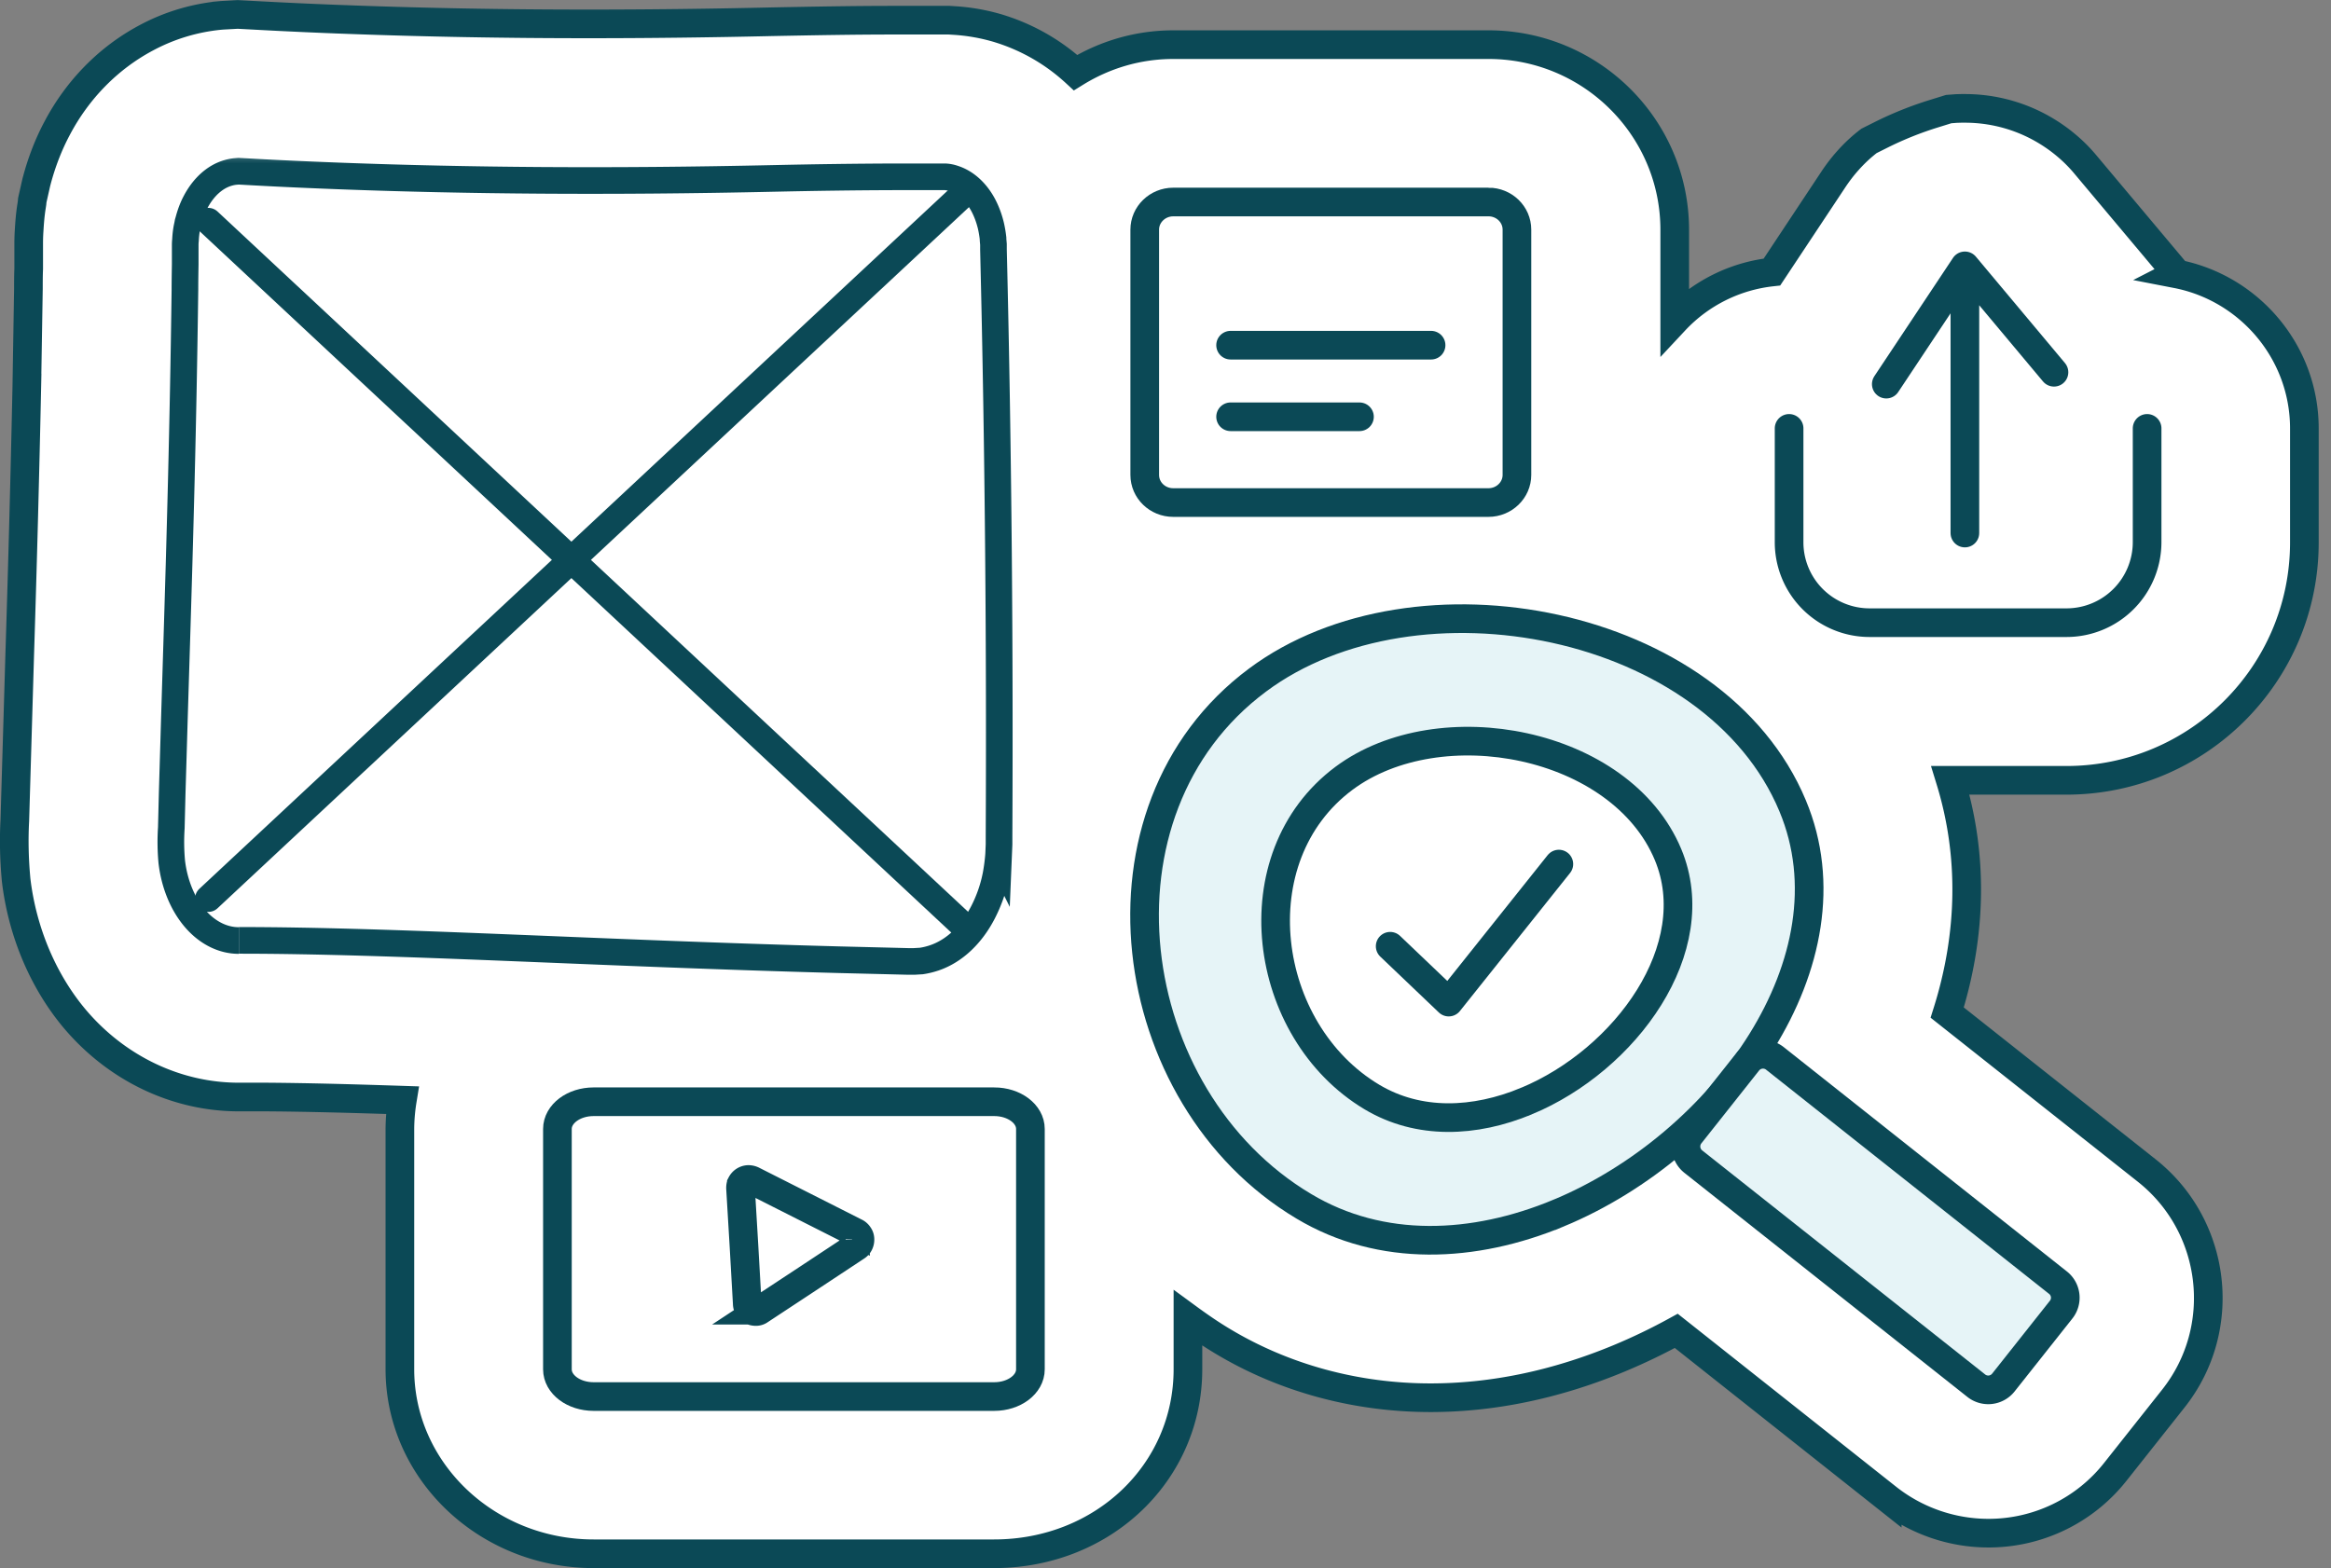 <?xml version="1.0" encoding="UTF-8"?> <svg xmlns="http://www.w3.org/2000/svg" width="107" height="72" fill="none" viewBox="0 0 107 72"><rect x="0" y="0" width="107" height="72" fill="#808080" stroke="none"/><g clip-path="url(#clip0_7360_4906)"><path fill="url(#paint0_linear_7360_4906)" d="m38.478 44.673 3.188.073h.098q.059.008.105.006c.04 0 .073 0 .112-.006l.375-.02q.406-.05.782-.197c1.026-.368 1.913-1.21 2.511-2.367a7.2 7.2 0 0 0 .651-1.867 8 8 0 0 0 .138-1.038l.02-.894c.013-4.161.006-8.533-.033-12.983-.033-4.496-.112-9.19-.23-13.936v-.388c-.013-.04-.013-.085-.02-.197a5 5 0 0 0-.098-.624 4.8 4.8 0 0 0-.434-1.157c-.408-.737-1.006-1.262-1.683-1.48a2.5 2.5 0 0 0-.585-.105h-2.36c-1.755.007-3.602.033-5.482.073-7.047.164-13.509.131-19.76-.099a225 225 0 0 1-4.063-.184l-.769-.04-.217.014a2.5 2.5 0 0 0-.927.289c-.559.296-1.032.795-1.367 1.433a4.4 4.4 0 0 0-.368.953l-.08.349q-.01.087-.032.184c-.026.17-.04.341-.053.585q-.008.078-.006.197v1.19c-.013.296-.013.591-.013.874-.027 1.551-.046 3.05-.073 4.496-.098 4.957-.236 9.387-.355 13.299l-.203 6.862q-.052.817.026 1.663c.131 1.131.559 2.17 1.196 2.92.684.801 1.571 1.248 2.492 1.248 4.148 0 8.92.184 14.442.408 3.924.164 8.368.341 13.075.466"></path><path fill="url(#paint1_linear_7360_4906)" d="M81.486 48.605a1 1 0 0 0-.256-.132 17.3 17.3 0 0 0 1.459-2.748c1.289-3.122 1.36-6.231.217-8.973-1.624-3.898-5.384-6.908-10.327-8.269-5.528-1.518-11.366-.67-15.237 2.209-3.701 2.754-5.68 7.191-5.43 12.16.276 5.444 3.194 10.453 7.605 13.089 1.84 1.104 3.938 1.656 6.166 1.656 1.966 0 4.036-.434 6.12-1.295 2.038-.848 3.951-2.057 5.627-3.504.04.204.138.395.31.533l12.989 10.287a.886.886 0 0 0 1.242-.138l2.656-3.352a.88.88 0 0 0-.152-1.242L81.493 48.598z"></path><path fill="url(#paint2_linear_7360_4906)" d="M53.856 23.737h14.468c1.085 0 1.972-.868 1.972-1.926V10.544c0-1.059-.887-1.926-1.972-1.926H53.857c-1.084 0-1.965.867-1.965 1.926V21.81c0 1.058.88 1.926 1.965 1.926"></path><path fill="url(#paint3_linear_7360_4906)" d="M86.23 18.182c.302.204.71.119.914-.184l2.399-3.615v10.09a.66.66 0 0 0 .657.657.66.66 0 0 0 .658-.657V14.015l2.932 3.497a.657.657 0 1 0 1.005-.848l-4.082-4.871s-.046-.053-.072-.08a1 1 0 0 0-.165-.11c-.026-.014-.052-.02-.078-.034q-.111-.038-.23-.026c-.027 0-.06 0-.086.013-.033 0-.066.013-.098.026-.033.013-.06.027-.093.04a.6.6 0 0 0-.177.138c-.026.026-.046.059-.066.085l-3.596 5.417a.66.66 0 0 0 .184.914z"></path><path fill="url(#paint4_linear_7360_4906)" d="M98.56 19.01a.66.66 0 0 0-.657.658v5.226a3.04 3.04 0 0 1-3.037 3.037H85.82a3.04 3.04 0 0 1-3.036-3.037v-5.226a.66.66 0 0 0-.658-.658.66.66 0 0 0-.657.658v5.226c0 2.399 1.952 4.351 4.351 4.351h9.046c2.399 0 4.351-1.952 4.351-4.351v-5.226a.66.66 0 0 0-.657-.658"></path><path fill="#fff" stroke="url(#paint5_linear_7360_4906)" stroke-miterlimit="10" stroke-width="1.315" d="M99.928 12.568c-.032-.04-.059-.085-.098-.125l-4.07-4.85a7 7 0 0 0-.716-.75l-.052-.046a7.3 7.3 0 0 0-1.769-1.157 7.206 7.206 0 0 0-3.037-.664h-.164l-.217.006-.355.027-.677.21a16 16 0 0 0-2.412.966l-.566.283c-.355.27-.683.578-.98.914-.242.27-.466.565-.67.874l-2.807 4.233a7.18 7.18 0 0 0-4.463 2.235V10.55c0-4.687-3.832-8.5-8.546-8.5H53.861c-1.65 0-3.182.474-4.49 1.282a9.16 9.16 0 0 0-3.398-1.985l-.145-.046A9 9 0 0 0 43.771.94l-.198-.013H40.99c-1.69 0-3.57.032-5.614.072-2.872.066-5.692.098-8.374.098-3.793 0-7.39-.065-10.985-.197A230 230 0 0 1 12.04.723l-1.13-.06-.724.04-.144.013a9 9 0 0 0-3.326 1.02c-1.73.92-3.15 2.366-4.09 4.147-.4.75-.71 1.558-.933 2.393l-.026.098-.184.815-.013.139-.02.131c-.066.414-.092.782-.112 1.117-.02.296-.02.526-.02.631v1.131c-.013.31-.013.618-.013.914l-.072 4.417a1167 1167 0 0 1-.328 12.392L.68 37.679c-.046.855-.026 1.716.046 2.557l.013.152c.283 2.405 1.25 4.686 2.722 6.422 1.926 2.261 4.66 3.556 7.493 3.556h1.243c1.946.013 4.056.072 6.271.145a8.6 8.6 0 0 0-.112 1.314v11.037c0 4.674 3.99 8.474 8.894 8.474h18.38c4.99 0 8.9-3.72 8.9-8.474V60.51c.52.381 1.046.743 1.598 1.072 2.826 1.696 6.126 2.59 9.538 2.59 2.853 0 5.758-.605 8.644-1.802.9-.374 1.775-.795 2.636-1.268l9.683 7.671a7.5 7.5 0 0 0 4.634 1.617 7.41 7.41 0 0 0 5.844-2.826l2.656-3.353c2.551-3.221 1.998-7.921-1.223-10.472l-9.157-7.25c1.144-3.629 1.19-7.264.145-10.663h5.325c6.034 0 10.925-4.89 10.925-10.925v-5.226c0-3.517-2.531-6.455-5.864-7.1z"></path><mask id="mask0_7360_4906" width="96" height="62" x="5" y="6" maskUnits="userSpaceOnUse" style="mask-type:luminance"><path fill="#fff" d="M100.534 6.54H5.875v60.477h94.659z"></path></mask><g mask="url(#mask0_7360_4906)"><path stroke="url(#paint6_linear_7360_4906)" stroke-miterlimit="10" stroke-width="1.223" d="M10.96 43.181c-.742 0-1.459-.368-2.018-1.025-.565-.664-.94-1.585-1.058-2.59a10 10 0 0 1-.02-1.558l.04-1.604q.049-1.617.098-3.313c.138-4.516.303-9.486.414-15.27q.042-2.169.073-4.504c0-.387.006-.782.013-1.176v-.894c0-.099.006-.165.013-.23a4 4 0 0 1 .046-.46q.018-.111.046-.23l.02-.112.033-.112c.079-.296.184-.579.322-.835.282-.532.664-.94 1.11-1.177.224-.118.46-.19.697-.217l.165-.013.243.013.487.027c1.308.072 2.662.131 4.075.184 5.64.21 12.155.276 19.8.105 1.847-.04 3.674-.066 5.469-.072h2.36a1.4 1.4 0 0 1 .394.079c.533.17 1.006.591 1.335 1.19q.246.455.374.999.061.276.092.552c0 .092.013.184.02.282v.237c.118 4.805.19 9.446.23 13.936s.046 8.815.026 12.976v.395l-.02.48a9 9 0 0 1-.124.94 6.4 6.4 0 0 1-.592 1.702c-.526 1.025-1.301 1.755-2.176 2.07a3.4 3.4 0 0 1-.65.165l-.336.02h-.276l-1.071-.027-2.104-.052c-11.116-.296-20.332-.888-27.543-.888"></path><path stroke="url(#paint7_linear_7360_4906)" stroke-linecap="round" stroke-width="1.223" d="m9.566 10.156 34.558 32.25"></path><path stroke="url(#paint8_linear_7360_4906)" stroke-linecap="round" stroke-width="1.223" d="M44.124 9.005 9.566 41.255"></path><path fill="#E6F4F7" stroke="url(#paint9_linear_7360_4906)" stroke-miterlimit="10" stroke-width="1.315" d="M71.542 55.697c7.54-3.135 13.706-11.608 10.748-18.695-3.57-8.572-17.309-11.188-24.566-5.778-8.046 5.989-6.258 19.162 2.124 24.158 3.556 2.13 7.809 1.926 11.694.315Z"></path><path fill="#fff" stroke="url(#paint10_linear_7360_4906)" stroke-miterlimit="10" stroke-width="1.315" d="M70.062 50.556c4.568-1.9 8.295-7.027 6.507-11.32-2.162-5.192-10.478-6.777-14.876-3.503-4.87 3.629-3.786 11.602 1.282 14.633 2.156 1.288 4.727 1.17 7.086.19Z"></path><path fill="#E6F4F7" stroke="url(#paint11_linear_7360_4906)" stroke-miterlimit="10" stroke-width="1.315" d="M94.462 58.885 81.479 48.597a.886.886 0 0 0-1.243.139l-2.655 3.352a.887.887 0 0 0 .144 1.242l12.99 10.288a.886.886 0 0 0 1.242-.138l2.656-3.353a.88.88 0 0 0-.151-1.242Z"></path><path stroke="#0B4956" stroke-linecap="round" stroke-linejoin="round" stroke-width="1.315" d="m63.813 43.444 2.688 2.564 5.055-6.337"></path><path stroke="url(#paint12_linear_7360_4906)" stroke-linecap="round" stroke-miterlimit="10" stroke-width="1.315" d="M56.488 15.848h9.203"></path><path stroke="url(#paint13_linear_7360_4906)" stroke-linecap="round" stroke-miterlimit="10" stroke-width="1.315" d="M56.488 19.135h5.916"></path><path stroke="url(#paint14_linear_7360_4906)" stroke-miterlimit="10" stroke-width="1.315" d="M68.323 9.275H53.855c-.723 0-1.308.572-1.308 1.269v11.26c0 .703.585 1.269 1.308 1.269h14.468c.724 0 1.309-.572 1.309-1.269v-11.26c0-.704-.586-1.27-1.309-1.27Z"></path><path stroke="url(#paint15_linear_7360_4906)" stroke-linecap="round" stroke-linejoin="round" stroke-width="1.315" d="m86.586 17.636 3.609-5.43m0 0 4.089 4.885m-4.09-4.885v12.267"></path><path stroke="url(#paint16_linear_7360_4906)" stroke-linecap="round" stroke-width="1.315" d="M82.125 19.668v5.225a3.693 3.693 0 0 0 3.694 3.695h9.046a3.7 3.7 0 0 0 3.694-3.695v-5.225"></path><path stroke="url(#paint17_linear_7360_4906)" stroke-miterlimit="10" stroke-width="1.315" d="M45.635 50.583H27.25c-.92 0-1.663.559-1.663 1.249v11.037c0 .69.743 1.249 1.663 1.249h18.386c.92 0 1.663-.559 1.663-1.249V51.832c0-.69-.742-1.249-1.663-1.249Z"></path><path stroke="url(#paint18_linear_7360_4906)" stroke-linecap="round" stroke-miterlimit="10" stroke-width="1.315" d="m34.15 57.196-.158-2.65c0-.065.007-.13.04-.19a.38.38 0 0 1 .316-.204q.099 0 .19.04l2.366 1.196 2.367 1.197a.35.35 0 0 1 .144.131c.04.053.06.118.06.184a.4.4 0 0 1-.04.19.35.35 0 0 1-.131.145l-2.21 1.46-2.214 1.459a.3.3 0 0 1-.184.06.5.5 0 0 1-.191-.04.35.35 0 0 1-.145-.132.33.33 0 0 1-.059-.19z"></path></g></g><defs><linearGradient id="paint0_linear_7360_4906" x1="7.227" x2="46.464" y1="25.998" y2="25.998" gradientUnits="userSpaceOnUse"><stop stop-color="#0B4956"></stop><stop offset="1" stop-color="#0B4956"></stop></linearGradient><linearGradient id="paint1_linear_7360_4906" x1="51.892" x2="94.811" y1="45.778" y2="45.778" gradientUnits="userSpaceOnUse"><stop stop-color="#0B4956"></stop><stop offset="1" stop-color="#0B4956"></stop></linearGradient><linearGradient id="paint2_linear_7360_4906" x1="51.891" x2="70.296" y1="16.177" y2="16.177" gradientUnits="userSpaceOnUse"><stop stop-color="#0B4956"></stop><stop offset="1" stop-color="#0B4956"></stop></linearGradient><linearGradient id="paint3_linear_7360_4906" x1="85.934" x2="94.947" y1="18.34" y2="18.34" gradientUnits="userSpaceOnUse"><stop stop-color="#0B4956"></stop><stop offset="1" stop-color="#0B4956"></stop></linearGradient><linearGradient id="paint4_linear_7360_4906" x1="81.469" x2="99.217" y1="24.125" y2="24.125" gradientUnits="userSpaceOnUse"><stop stop-color="#0B4956"></stop><stop offset="1" stop-color="#0B4956"></stop></linearGradient><linearGradient id="paint5_linear_7360_4906" x1="-.003" x2="106.449" y1="35.996" y2="35.996" gradientUnits="userSpaceOnUse"><stop stop-color="#0B4956"></stop><stop offset="1" stop-color="#0B4956"></stop></linearGradient><linearGradient id="paint6_linear_7360_4906" x1="26.849" x2="26.849" y1="7.855" y2="44.134" gradientUnits="userSpaceOnUse"><stop stop-color="#0B4956"></stop><stop offset="1" stop-color="#0B4956"></stop></linearGradient><linearGradient id="paint7_linear_7360_4906" x1="26.848" x2="26.848" y1="10.156" y2="42.406" gradientUnits="userSpaceOnUse"><stop stop-color="#0B4956"></stop><stop offset="1" stop-color="#0B4956"></stop></linearGradient><linearGradient id="paint8_linear_7360_4906" x1="26.848" x2="26.848" y1="9.005" y2="41.255" gradientUnits="userSpaceOnUse"><stop stop-color="#0B4956"></stop><stop offset="1" stop-color="#0B4956"></stop></linearGradient><linearGradient id="paint9_linear_7360_4906" x1="67.795" x2="67.795" y1="28.398" y2="56.94" gradientUnits="userSpaceOnUse"><stop stop-color="#0B4956"></stop><stop offset="1" stop-color="#0B4956"></stop></linearGradient><linearGradient id="paint10_linear_7360_4906" x1="67.794" x2="67.794" y1="34.024" y2="51.306" gradientUnits="userSpaceOnUse"><stop stop-color="#0B4956"></stop><stop offset="1" stop-color="#0B4956"></stop></linearGradient><linearGradient id="paint11_linear_7360_4906" x1="86.1" x2="86.1" y1="48.407" y2="63.815" gradientUnits="userSpaceOnUse"><stop stop-color="#0B4956"></stop><stop offset="1" stop-color="#0B4956"></stop></linearGradient><linearGradient id="paint12_linear_7360_4906" x1="nan" x2="nan" y1="nan" y2="nan" gradientUnits="userSpaceOnUse"><stop stop-color="#0B4956"></stop><stop offset="1" stop-color="#0B4956"></stop></linearGradient><linearGradient id="paint13_linear_7360_4906" x1="nan" x2="nan" y1="nan" y2="nan" gradientUnits="userSpaceOnUse"><stop stop-color="#0B4956"></stop><stop offset="1" stop-color="#0B4956"></stop></linearGradient><linearGradient id="paint14_linear_7360_4906" x1="61.093" x2="61.093" y1="9.268" y2="23.073" gradientUnits="userSpaceOnUse"><stop stop-color="#0B4956"></stop><stop offset="1" stop-color="#0B4956"></stop></linearGradient><linearGradient id="paint15_linear_7360_4906" x1="88.611" x2="91.726" y1="24.039" y2="12.621" gradientUnits="userSpaceOnUse"><stop stop-color="#0B4956"></stop><stop offset="1" stop-color="#0B4956"></stop></linearGradient><linearGradient id="paint16_linear_7360_4906" x1="90.342" x2="90.342" y1="19.668" y2="28.588" gradientUnits="userSpaceOnUse"><stop stop-color="#0B4956"></stop><stop offset="1" stop-color="#0B4956"></stop></linearGradient><linearGradient id="paint17_linear_7360_4906" x1="36.445" x2="36.445" y1="50.583" y2="64.111" gradientUnits="userSpaceOnUse"><stop stop-color="#0B4956"></stop><stop offset="1" stop-color="#0B4956"></stop></linearGradient><linearGradient id="paint18_linear_7360_4906" x1="35.695" x2="37.2" y1="53.778" y2="59.562" gradientUnits="userSpaceOnUse"><stop stop-color="#0B4956"></stop><stop offset="1" stop-color="#0B4956"></stop></linearGradient><clipPath id="clip0_7360_4906"><path fill="#fff" d="M0 0h106.452v72H0z"></path></clipPath></defs></svg> 